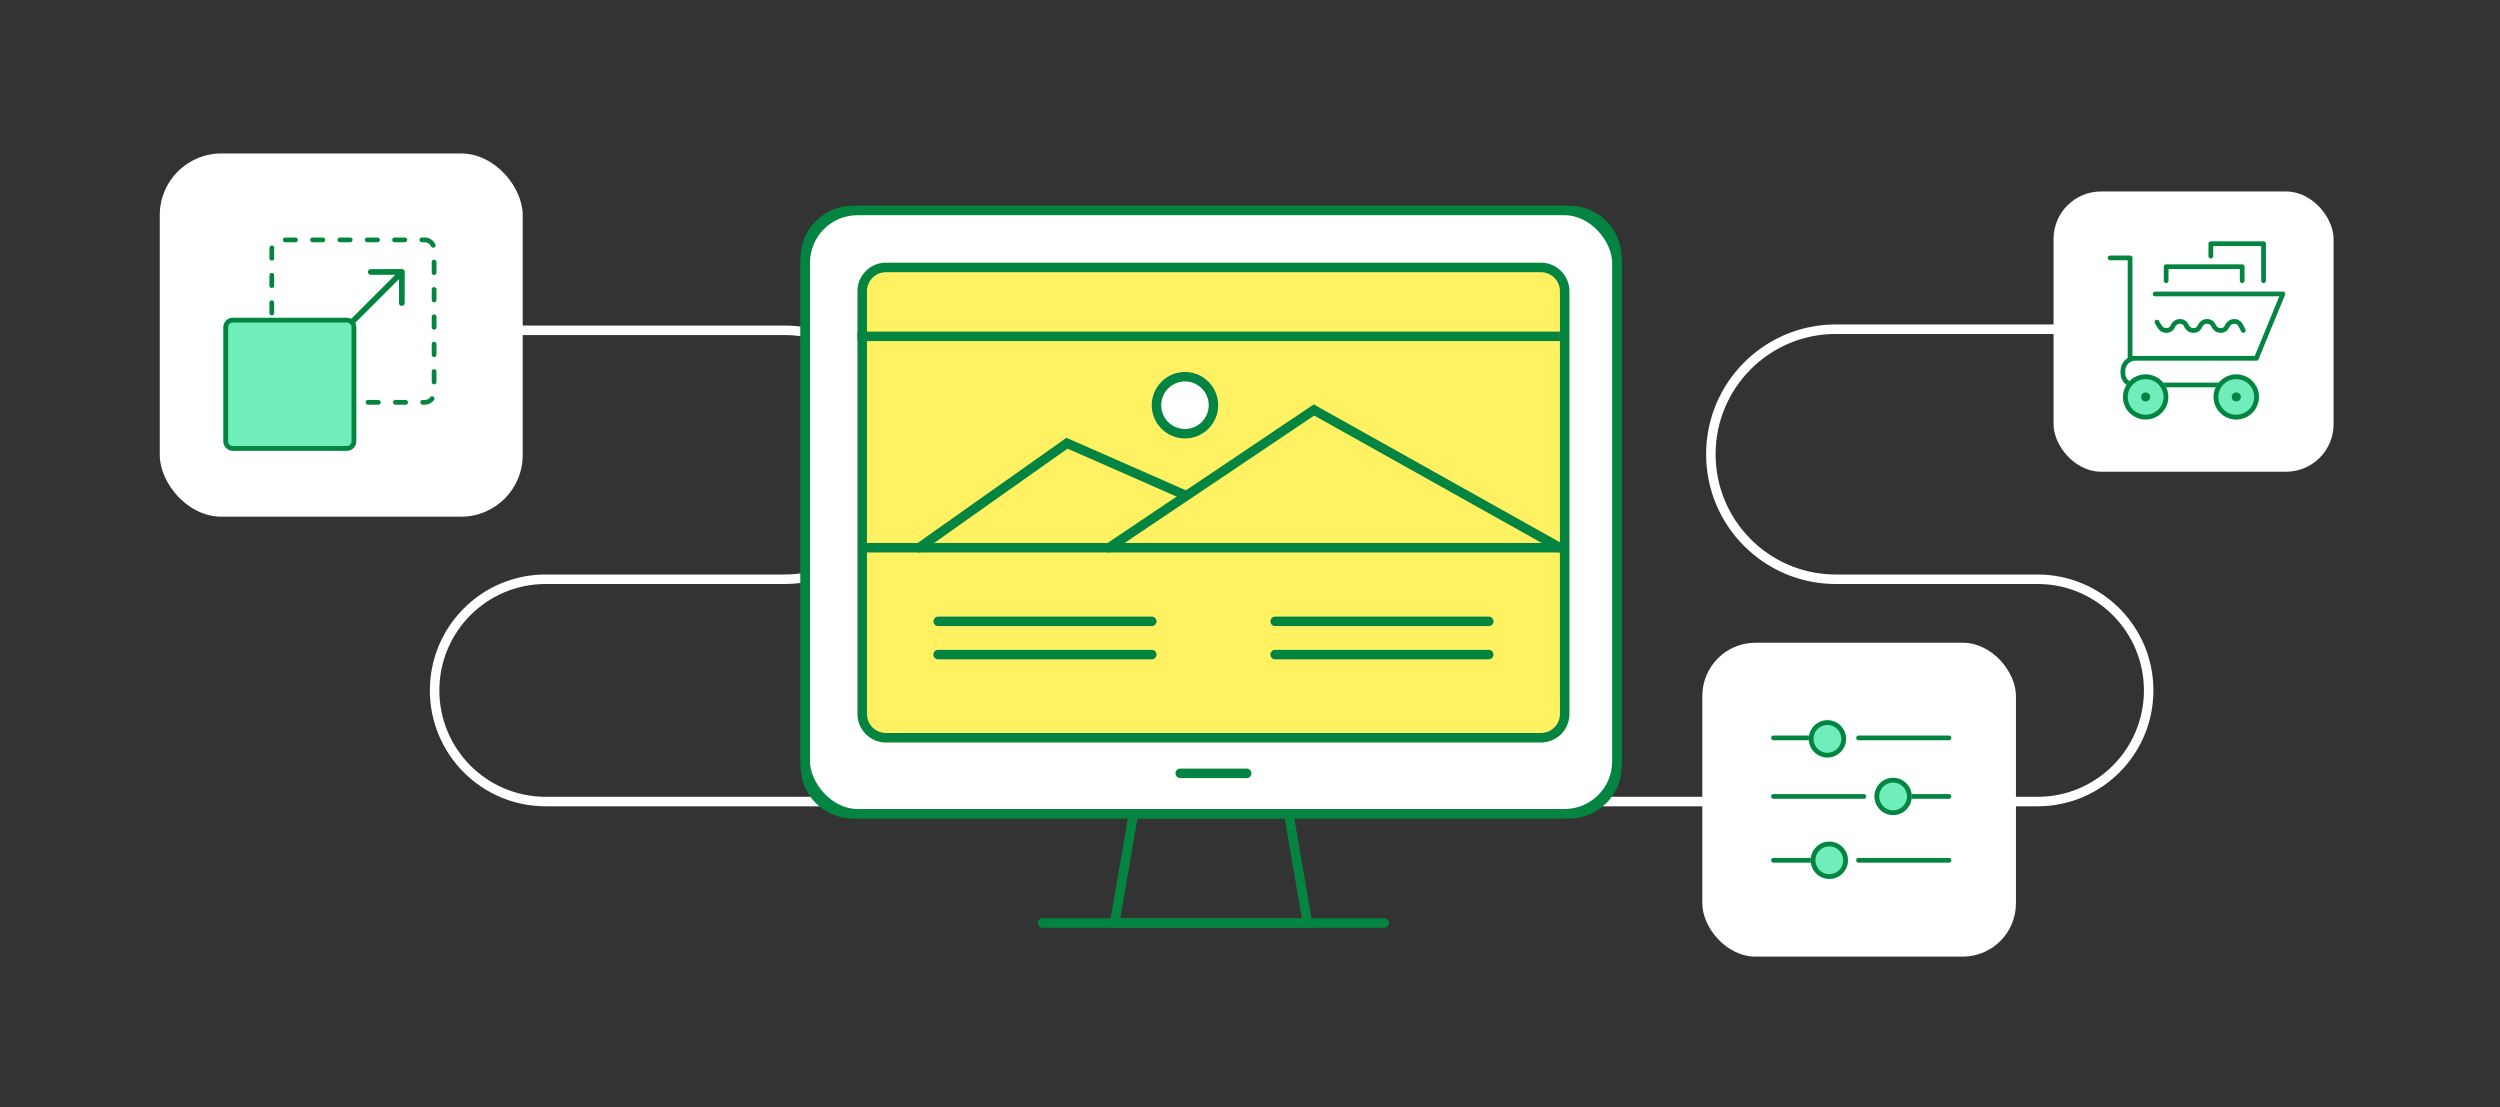 <svg width="560" height="248" viewBox="0 0 560 248" xmlns="http://www.w3.org/2000/svg" xmlns:xlink="http://www.w3.org/1999/xlink">
    <rect x="0" y="0" width="560" height="248" fill="#333333" stroke="none"/>
    <g fill="none" fill-rule="evenodd">
        <g>
            <path d="M484.473 72.681v2.128h-73.26c-14.866 0-26.917 12.061-26.917 26.94 0 14.729 11.812 26.697 26.472 26.935l.446.004h45.21c14.326 0 25.94 11.624 25.94 25.962 0 14.195-11.383 25.73-25.512 25.959l-.429.003H122.23c-14.326 0-25.94-11.623-25.94-25.962 0-14.195 11.382-25.73 25.511-25.959l.43-.003h53.456c14.8 0 26.796-12.007 26.796-26.818 0-14.663-11.758-26.577-26.353-26.814l-.443-.004H55.99v-2.128h119.696c15.974 0 28.923 12.96 28.923 28.946 0 15.827-12.692 28.686-28.445 28.942l-.478.004H122.23c-13.152 0-23.814 10.67-23.814 23.834 0 13.032 10.45 23.62 23.42 23.831l.394.003h334.194c13.153 0 23.815-10.67 23.815-23.834 0-13.031-10.45-23.62-23.42-23.83l-.395-.004h-45.21c-16.04 0-29.043-13.014-29.043-29.067 0-15.893 12.744-28.807 28.563-29.064l.48-.004h73.26z" fill="#FFF" fill-rule="nonzero"/>
            <g transform="translate(381.318 143.971)">
                <rect fill="#FFF" width="70.254" height="70.311" rx="11.917"/>
                <g transform="translate(15.416 17.365)">
                    <path d="M39.826 3.426a.532.532 0 0 1 .096 1.056l-.096.008H19.583a.532.532 0 0 1-.095-1.055l.095-.009h20.243zM20.774 16.535a.532.532 0 0 1 .096 1.055l-.096.009H.532a.532.532 0 0 1-.096-1.055l.096-.009h20.242zM39.826 30.835a.532.532 0 0 1 .096 1.056l-.096.009H19.583a.532.532 0 0 1-.095-1.056l.095-.009h20.243zM8.867 30.835a.532.532 0 0 1 .095 1.056l-.095.009H.532a.532.532 0 0 1-.096-1.056l.096-.009h8.335zM39.826 16.535a.532.532 0 0 1 .096 1.055l-.096.009h-8.335a.532.532 0 0 1-.096-1.055l.096-.009h8.335zM8.867 3.426a.532.532 0 0 1 .095 1.056l-.095.008H.532a.532.532 0 0 1-.096-1.055l.096-.009h8.335z" fill="#038541" fill-rule="nonzero"/>
                    <ellipse fill="#6FEEBC" cx="12.609" cy="4.171" rx="4.168" ry="4.171"/>
                    <path d="M12.61 0a4.17 4.17 0 0 1 4.167 4.171 4.17 4.17 0 0 1-4.168 4.171 4.17 4.17 0 0 1-4.167-4.171A4.17 4.17 0 0 1 12.609 0zm0 1.064a3.106 3.106 0 0 0-3.105 3.107 3.106 3.106 0 0 0 3.104 3.107 3.106 3.106 0 0 0 3.105-3.107 3.106 3.106 0 0 0-3.105-3.107z" fill="#038541" fill-rule="nonzero"/>
                    <ellipse fill="#6FEEBC" cx="27.323" cy="17.067" rx="4.168" ry="4.171"/>
                    <path d="M27.323 12.896a4.17 4.17 0 0 1 4.168 4.171 4.17 4.17 0 0 1-4.168 4.171 4.17 4.17 0 0 1-4.167-4.171 4.17 4.17 0 0 1 4.167-4.171zm0 1.064a3.106 3.106 0 0 0-3.104 3.107 3.106 3.106 0 0 0 3.104 3.107 3.106 3.106 0 0 0 3.105-3.107 3.106 3.106 0 0 0-3.105-3.107z" fill="#038541" fill-rule="nonzero"/>
                    <ellipse fill="#6FEEBC" cx="13.034" cy="31.367" rx="4.168" ry="4.171"/>
                    <path d="M13.034 27.197a4.17 4.17 0 0 1 4.168 4.17 4.17 4.17 0 0 1-4.168 4.171 4.17 4.17 0 0 1-4.167-4.17 4.17 4.17 0 0 1 4.167-4.171zm0 1.064a3.106 3.106 0 0 0-3.104 3.106 3.106 3.106 0 0 0 3.104 3.107 3.106 3.106 0 0 0 3.105-3.107 3.106 3.106 0 0 0-3.105-3.106z" fill="#038541" fill-rule="nonzero"/>
                </g>
            </g>
            <g transform="translate(179.317 46.08)">
                <path d="m110.25 135.131 4.572 26.601H69.106l4.571-26.6h36.573zm-1.792 2.128h-32.99l-3.84 22.345h40.67l-3.84-22.345z" fill="#038541" fill-rule="nonzero"/>
                <path d="M172.233 0c6.459 0 11.695 5.24 11.695 11.704v113.851c0 6.464-5.236 11.704-11.695 11.704H11.695C5.235 137.26 0 132.02 0 125.555V11.705C0 5.24 5.236 0 11.695 0h160.538zm0 2.128H11.695c-5.19 0-9.415 4.136-9.565 9.294l-.004.282v113.851c0 5.194 4.133 9.423 9.287 9.572l.282.004h160.538c5.19 0 9.415-4.135 9.564-9.294l.004-.282V11.705c0-5.195-4.132-9.424-9.286-9.573l-.282-.004z" fill="#038541" fill-rule="nonzero"/>
                <rect stroke="#038541" stroke-width="2.128" fill="#FFF" x="1.064" y="1.064" width="181.799" height="135.131" rx="11.704"/>
                <rect fill="#FFF161" x="12.758" y="12.768" width="159.475" height="107.467" rx="6.384"/>
                <path d="M165.854 12.768a6.382 6.382 0 0 1 6.379 6.384v94.699a6.382 6.382 0 0 1-6.38 6.384H19.138a6.382 6.382 0 0 1-6.379-6.384V19.152a6.382 6.382 0 0 1 6.379-6.384h146.717zm0 2.128H19.137a4.254 4.254 0 0 0-4.247 4.044l-.006.212v94.699c0 2.28 1.79 4.14 4.04 4.25l.213.006h146.717a4.254 4.254 0 0 0 4.247-4.044l.005-.212V19.152c0-2.279-1.79-4.14-4.04-4.25l-.212-.006zM130.77 159.604a1.064 1.064 0 0 1 .123 2.12l-.124.008H54.221a1.064 1.064 0 0 1-.124-2.12l.124-.008h76.548zM99.938 126.087a1.064 1.064 0 0 1 .123 2.121l-.124.007H85.053a1.064 1.064 0 0 1-.124-2.12l.124-.008h14.885z" fill="#038541" fill-rule="nonzero"/>
                <ellipse fill="#FFF" cx="86.116" cy="44.689" rx="7.442" ry="7.448"/>
                <path d="M86.116 37.24a7.445 7.445 0 0 1 7.443 7.45 7.445 7.445 0 0 1-7.443 7.447 7.445 7.445 0 0 1-7.442-7.448 7.445 7.445 0 0 1 7.442-7.448zm0 2.129a5.318 5.318 0 0 0-5.315 5.32c0 2.938 2.38 5.32 5.315 5.32a5.318 5.318 0 0 0 5.316-5.32c0-2.938-2.38-5.32-5.316-5.32zM170.106 28.197v2.128H12.758v-2.128zM68.513 75.727l46.451-31.222 55.662 31.176a1.064 1.064 0 0 1-.927 1.912l-.112-.055L115.065 47 69.698 77.493a1.063 1.063 0 0 1-1.4-.19l-.075-.1a1.065 1.065 0 0 1 .191-1.401l.099-.075z" fill="#038541" fill-rule="nonzero"/>
                <path d="m25.966 75.74 33.6-23.755 26.978 11.86a1.064 1.064 0 0 1-.739 1.992l-.116-.043L59.81 54.416 27.193 77.48a1.063 1.063 0 0 1-1.399-.15l-.083-.105a1.065 1.065 0 0 1 .15-1.4l.105-.083zM78.674 92.038a1.064 1.064 0 0 1 .124 2.121l-.124.007H30.832a1.064 1.064 0 0 1-.124-2.12l.124-.008h47.842zM78.674 99.486a1.064 1.064 0 0 1 .124 2.121l-.124.008H30.832a1.064 1.064 0 0 1-.124-2.121l.124-.008h47.842zM154.159 92.038a1.064 1.064 0 0 1 .124 2.121l-.124.007h-47.843a1.064 1.064 0 0 1-.123-2.12l.123-.008h47.843zM154.159 99.486a1.064 1.064 0 0 1 .124 2.121l-.124.008h-47.843a1.064 1.064 0 0 1-.123-2.121l.123-.008h47.843z" fill="#038541" fill-rule="nonzero"/>
                <path fill="#038541" fill-rule="nonzero" d="M171.17 75.546v2.128H13.82v-2.128z"/>
            </g>
            <g transform="translate(35.79 34.376)">
                <rect fill="#FFF" width="81.294" height="81.36" rx="13.79"/>
                <g transform="translate(14.246 18.826)">
                    <path d="M47.493 1.55a.532.532 0 0 1-.966.445 1.595 1.595 0 0 0-1.45-.931.532.532 0 0 1 0-1.064c1.048 0 1.986.614 2.416 1.55zm.242 6.28a.532.532 0 1 1-1.063 0V5.53a.532.532 0 1 1 1.063 0V7.83zm0 6.128a.532.532 0 1 1-1.063 0V11.66a.532.532 0 1 1 1.063 0v2.298zm0 6.13a.532.532 0 1 1-1.063 0v-2.299a.532.532 0 1 1 1.063 0v2.298zm0 6.128a.532.532 0 1 1-1.063 0v-2.298a.532.532 0 1 1 1.063 0v2.298zm0 6.129a.532.532 0 1 1-1.063 0v-2.298a.532.532 0 1 1 1.063 0v2.298zm-3.08 5.109a.532.532 0 0 1 0-1.064h.422c.498 0 .958-.23 1.259-.616a.531.531 0 1 1 .838.653 2.653 2.653 0 0 1-2.097 1.027h-.422zm-6.124 0a.532.532 0 0 1 0-1.064h2.296a.532.532 0 0 1 0 1.064h-2.296zm-6.124 0a.532.532 0 0 1 0-1.064h2.296a.532.532 0 0 1 0 1.064h-2.296zm-6.124 0a.532.532 0 0 1 0-1.064h2.297a.532.532 0 0 1 0 1.064h-2.297zm-6.124 0a.532.532 0 0 1 0-1.064h2.297a.532.532 0 0 1 0 1.064h-2.297zm-6.123 0a.532.532 0 0 1 0-1.064h2.296a.532.532 0 0 1 0 1.064h-2.296zM10.31 32.99a.532.532 0 1 1 1.064 0v1.818c0 .126.016.249.045.368a.532.532 0 0 1-1.032.254 2.675 2.675 0 0 1-.077-.617V32.99zm0-6.13a.532.532 0 1 1 1.064 0v2.299a.532.532 0 1 1-1.064 0v-2.298zm0-6.128a.532.532 0 1 1 1.064 0v2.298a.532.532 0 1 1-1.064 0v-2.298zm0-6.129a.532.532 0 1 1 1.064 0v2.298a.532.532 0 1 1-1.064 0v-2.298zm0-6.129a.532.532 0 1 1 1.064 0v2.299a.532.532 0 1 1-1.064 0V8.474zm.029-6.205a.532.532 0 1 1 1.052.155 1.615 1.615 0 0 0-.017.236v1.984a.532.532 0 1 1-1.064 0V2.66c0-.132.01-.262.029-.391zM16.153 0a.532.532 0 0 1 0 1.064h-2.297a.532.532 0 0 1 0-1.064h2.297zm6.123 0a.532.532 0 0 1 0 1.064H19.98a.532.532 0 0 1 0-1.064h2.296zM28.4 0a.532.532 0 0 1 0 1.064h-2.296a.532.532 0 0 1 0-1.064H28.4zm6.124 0a.532.532 0 0 1 0 1.064h-2.296a.532.532 0 0 1 0-1.064h2.296zm6.124 0a.532.532 0 0 1 0 1.064H38.35a.532.532 0 0 1 0-1.064h2.297zm4.429 0a.532.532 0 0 1 0 1.064h-.602a.532.532 0 0 1 0-1.064h.602z" fill="#038541" fill-rule="nonzero"/>
                    <rect fill="#6FEEBC" y="17.981" width="29.769" height="29.793" rx="2.128"/>
                    <path d="m40.624 7.712-.007.094-.003 6.884a.639.639 0 0 1-1.266.115l-.01-.115.002-5.375-9.741 9.742a.638.638 0 0 1-.976-.814l.074-.088L38.5 8.35l-5.47.003a.638.638 0 0 1-.113-1.266l.114-.01 6.955-.003c.353 0 .638.285.638.638z" fill="#038541" fill-rule="nonzero"/>
                    <path d="M27.642 17.98c1.175 0 2.127.953 2.127 2.129v25.536a2.127 2.127 0 0 1-2.127 2.128H2.126A2.127 2.127 0 0 1 0 45.645V20.11c0-1.176.952-2.128 2.126-2.128h25.516zm0 1.065H2.126c-.545 0-.994.41-1.056.94l-.007.124v25.536c0 .546.41.996.94 1.057l.123.007h25.516c.546 0 .995-.41 1.056-.94l.007-.124V20.11c0-.546-.41-.996-.939-1.057l-.124-.007z" fill="#038541" fill-rule="nonzero"/>
                </g>
            </g>
            <g transform="translate(459.993 42.888)">
                <rect fill="#FFF" width="62.727" height="62.778" rx="10.64"/>
                <g transform="translate(12.15 11.172)">
                    <path d="M4.993 3.182c.26 0 .478.188.523.437l.008.095v21.959h27.404l5.49-13.348H10.614a.532.532 0 0 1-.523-.437l-.008-.095c0-.261.188-.479.436-.524l.095-.008h28.6c.346 0 .591.323.519.646l-.028.088-5.927 14.413a.532.532 0 0 1-.4.321l-.092.008H4.993a.532.532 0 0 1-.523-.436l-.009-.096V4.245l-3.93.001A.532.532 0 0 1 .01 3.81L0 3.714c0-.261.188-.478.436-.523l.096-.009h4.46z" fill="#038541" fill-rule="nonzero"/>
                    <path d="M5.498 25.697a.532.532 0 1 1 .314 1.016c-1.294.4-1.9 1.22-1.9 2.571 0 1.267.527 2.005 1.665 2.325l.14.035 20.735.001c.261 0 .478.188.523.436l.009.096a.532.532 0 0 1-.436.523l-.096.009H5.655l-.117-.013c-1.76-.4-2.69-1.58-2.69-3.412 0-1.818.911-3.05 2.65-3.587z" fill="#038541" fill-rule="nonzero"/>
                    <ellipse fill="#6FEEBC" cx="8.484" cy="34.854" rx="5.074" ry="5.047"/>
                    <path d="M8.484 29.806c2.803 0 5.074 2.26 5.074 5.048 0 2.787-2.271 5.047-5.074 5.047-2.802 0-5.074-2.26-5.074-5.047 0-2.788 2.272-5.048 5.074-5.048zm0 1.064c-2.216 0-4.01 1.785-4.01 3.984 0 2.198 1.794 3.983 4.01 3.983 2.217 0 4.011-1.785 4.011-3.983 0-2.199-1.794-3.984-4.01-3.984z" fill="#038541" fill-rule="nonzero"/>
                    <ellipse fill="#6FEEBC" cx="28.781" cy="34.854" rx="5.074" ry="5.047"/>
                    <path d="M28.781 29.806c2.802 0 5.074 2.26 5.074 5.048 0 2.787-2.272 5.047-5.074 5.047s-5.074-2.26-5.074-5.047c0-2.788 2.272-5.048 5.074-5.048zm0 1.064c-2.217 0-4.011 1.785-4.011 3.984 0 2.198 1.794 3.983 4.011 3.983s4.011-1.785 4.011-3.983c0-2.199-1.794-3.984-4.011-3.984z" fill="#038541" fill-rule="nonzero"/>
                    <ellipse fill="#038541" cx="28.781" cy="34.854" rx="1.015" ry="1.009"/>
                    <ellipse fill="#038541" cx="8.484" cy="34.854" rx="1.015" ry="1.009"/>
                    <path d="M30.112 5.152c.26 0 .478.188.523.436l.008.096v3.122a.532.532 0 0 1-1.054.096l-.009-.096V6.215H13.608v2.59a.532.532 0 0 1-.436.524l-.095.009a.532.532 0 0 1-.524-.436l-.008-.096V5.684c0-.261.188-.479.436-.524l.096-.008h17.034z" fill="#038541" fill-rule="nonzero"/>
                    <path d="M34.892 0c.26 0 .478.188.523.436l.008.096v8.274a.532.532 0 0 1-1.054.096l-.009-.096V1.064H23.613V3.31a.532.532 0 0 1-.436.523l-.095.009a.532.532 0 0 1-.523-.437l-.009-.095V.532c0-.261.188-.478.436-.523L23.083 0h11.809zM28.341 17.411c.848 0 1.498.411 1.889 1.177a.313.313 0 0 1 .04.045l.05.082.504 1.01a.532.532 0 0 1-.9.557l-.05-.082-.437-.873a.53.53 0 0 1-.11-.16c-.213-.484-.516-.692-.986-.692-.482 0-.83.224-1.103.73l-.062.13c-.391.754-1.038 1.16-1.879 1.16-.888 0-1.587-.45-2.04-1.29l-.011-.022a.542.542 0 0 1-.007-.016c-.214-.484-.517-.692-.987-.692-.482 0-.83.224-1.103.73l-.062.13c-.391.754-1.038 1.16-1.88 1.16-.887 0-1.586-.45-2.039-1.29l-.011-.022a.542.542 0 0 1-.007-.016c-.214-.484-.517-.692-.987-.692-.482 0-.83.224-1.104.73l-.06.13c-.392.754-1.04 1.16-1.88 1.16-.812 0-1.467-.377-1.92-1.084a.579.579 0 0 1-.057-.06l-.055-.078-.527-.914a.532.532 0 0 1 .865-.61l.056.079.42.727a.53.53 0 0 1 .114.145c.273.506.621.73 1.104.73.47 0 .773-.208.986-.692l.011-.022.008-.016c.422-.784 1.06-1.227 1.864-1.283l.175-.006c.892 0 1.566.456 1.948 1.301l-.007-.012c.273.506.621.73 1.104.73.47 0 .773-.208.986-.692l.011-.022.008-.016c.422-.784 1.06-1.227 1.864-1.283l.175-.006c.892 0 1.566.456 1.948 1.301l-.007-.012c.273.506.621.73 1.104.73.47 0 .773-.208.986-.692l.011-.022.008-.016c.422-.784 1.06-1.227 1.864-1.283l.175-.006z" fill="#038541" fill-rule="nonzero"/>
                </g>
            </g>
        </g>
    </g>
</svg>

